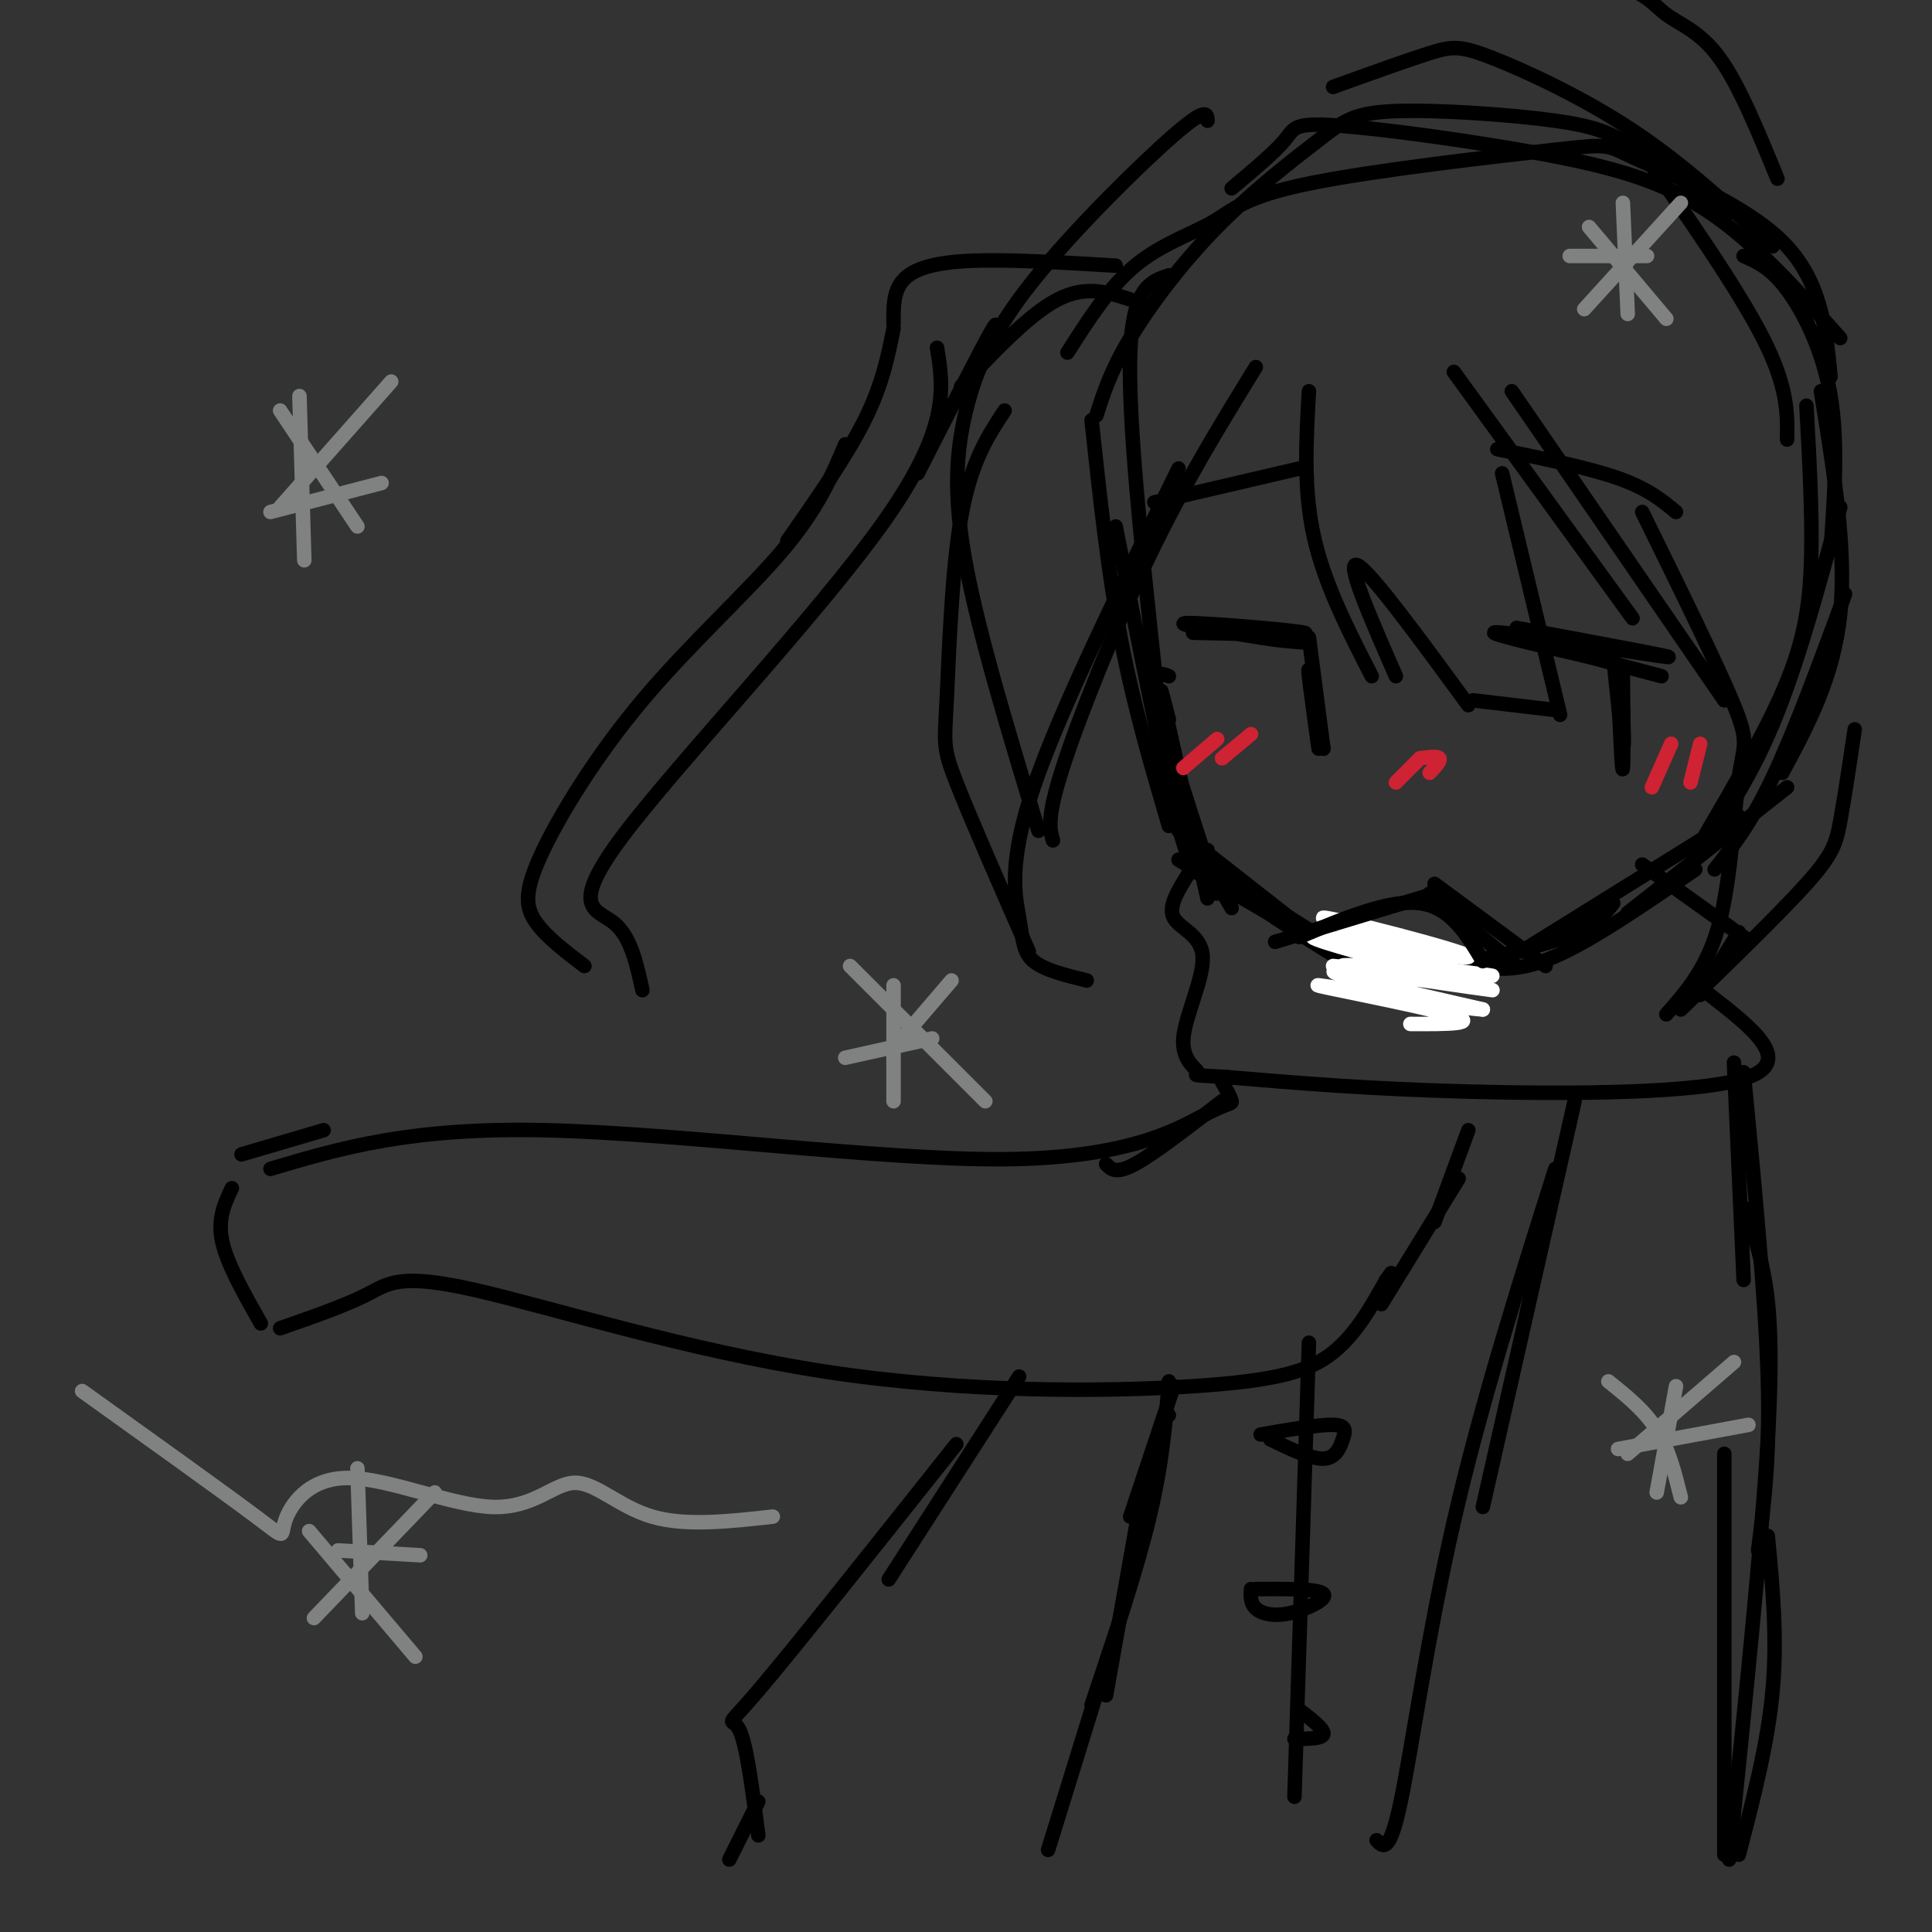 <svg viewBox='0 0 400 400' version='1.1' xmlns='http://www.w3.org/2000/svg' xmlns:xlink='http://www.w3.org/1999/xlink'><rect x="0" y="0" width="400" height="400" fill="#333333" stroke="none"/><g fill='none' stroke='rgb(0,0,0)' stroke-width='3' stroke-linecap='round' stroke-linejoin='round'><path d='M381,70c-8.794,-9.820 -17.589,-19.640 -27,-26c-9.411,-6.360 -19.440,-9.262 -34,-12c-14.560,-2.738 -33.651,-5.314 -43,-6c-9.349,-0.686 -8.957,0.518 -11,3c-2.043,2.482 -6.522,6.241 -11,10'/><path d='M221,73c4.318,-6.776 8.637,-13.553 14,-18c5.363,-4.447 11.772,-6.565 16,-9c4.228,-2.435 6.277,-5.188 20,-8c13.723,-2.812 39.122,-5.681 51,-7c11.878,-1.319 10.236,-1.086 17,2c6.764,3.086 21.932,9.025 30,17c8.068,7.975 9.034,17.988 10,28'/><path d='M358,44c-7.013,-4.897 -14.025,-9.793 -19,-13c-4.975,-3.207 -7.912,-4.724 -17,-6c-9.088,-1.276 -24.327,-2.312 -33,-2c-8.673,0.312 -10.778,1.970 -16,6c-5.222,4.030 -13.560,10.431 -21,18c-7.440,7.569 -13.983,16.305 -18,23c-4.017,6.695 -5.509,11.347 -7,16'/><path d='M242,57c-3.750,1.250 -7.500,2.500 -8,16c-0.500,13.500 2.250,39.250 5,65'/><path d='M226,87c1.667,15.500 3.333,31.000 6,45c2.667,14.000 6.333,26.500 10,39'/><path d='M231,109c4.917,25.083 9.833,50.167 13,62c3.167,11.833 4.583,10.417 6,9'/><path d='M242,140c-1.833,-0.750 -3.667,-1.500 -2,6c1.667,7.500 6.833,23.250 12,39'/><path d='M242,149c-1.167,-4.583 -2.333,-9.167 -1,-3c1.333,6.167 5.167,23.083 9,40'/><path d='M244,169c0.000,0.000 11.000,19.000 11,19'/><path d='M251,180c0.000,0.000 24.000,15.000 24,15'/><path d='M244,172c0.000,0.000 37.000,29.000 37,29'/><path d='M250,176c-3.067,-0.467 -6.133,-0.933 0,4c6.133,4.933 21.467,15.267 30,20c8.533,4.733 10.267,3.867 12,3'/><path d='M244,178c12.083,7.333 24.167,14.667 34,19c9.833,4.333 17.417,5.667 25,7'/><path d='M296,201c10.833,-2.333 21.667,-4.667 28,-7c6.333,-2.333 8.167,-4.667 10,-7'/><path d='M305,200c4.667,0.667 9.333,1.333 17,-2c7.667,-3.333 18.333,-10.667 29,-18'/><path d='M315,197c0.000,0.000 45.000,-28.000 45,-28'/><path d='M337,189c0.000,0.000 33.000,-26.000 33,-26'/><path d='M355,180c3.750,-4.750 7.500,-9.500 12,-19c4.500,-9.500 9.750,-23.750 15,-38'/><path d='M350,179c5.917,-8.333 11.833,-16.667 17,-29c5.167,-12.333 9.583,-28.667 14,-45'/><path d='M353,173c6.600,-11.311 13.200,-22.622 17,-32c3.800,-9.378 4.800,-16.822 5,-26c0.200,-9.178 -0.400,-20.089 -1,-31'/></g>
<g fill='none' stroke='rgb(255,255,255)' stroke-width='3' stroke-linecap='round' stroke-linejoin='round'><path d='M276,200c14.258,1.415 28.517,2.829 24,0c-4.517,-2.829 -27.809,-9.903 -26,-10c1.809,-0.097 28.718,6.781 30,8c1.282,1.219 -23.062,-3.223 -30,-4c-6.938,-0.777 3.531,2.112 14,5'/><path d='M288,199c9.182,1.679 25.137,3.378 20,3c-5.137,-0.378 -31.367,-2.833 -30,-2c1.367,0.833 30.329,4.955 31,5c0.671,0.045 -26.951,-3.987 -32,-4c-5.049,-0.013 12.476,3.994 30,8'/><path d='M307,209c-4.750,-0.226 -31.625,-4.792 -34,-5c-2.375,-0.208 19.750,3.940 27,6c7.250,2.060 -0.375,2.030 -8,2'/></g>
<g fill='none' stroke='rgb(0,0,0)' stroke-width='3' stroke-linecap='round' stroke-linejoin='round'><path d='M264,195c0.000,0.000 33.000,-10.000 33,-10'/><path d='M269,194c9.333,-3.917 18.667,-7.833 25,-7c6.333,0.833 9.667,6.417 13,12'/><path d='M296,185c0.000,0.000 18.000,15.000 18,15'/><path d='M297,183c0.000,0.000 23.000,17.000 23,17'/><path d='M340,179c0.000,0.000 21.000,15.000 21,15'/><path d='M360,193c0.000,0.000 -8.000,13.000 -8,13'/><path d='M354,206c8.711,6.778 17.422,13.556 8,17c-9.422,3.444 -36.978,3.556 -58,3c-21.022,-0.556 -35.511,-1.778 -50,-3'/><path d='M254,223c-8.819,-0.515 -5.866,-0.304 -6,-1c-0.134,-0.696 -3.356,-2.300 -3,-7c0.356,-4.700 4.288,-12.496 4,-17c-0.288,-4.504 -4.797,-5.715 -6,-8c-1.203,-2.285 0.898,-5.642 3,-9'/><path d='M246,181c0.833,-1.667 1.417,-1.333 2,-1'/><path d='M253,228c-7.000,5.417 -14.000,10.833 -18,13c-4.000,2.167 -5.000,1.083 -6,0'/><path d='M253,224c0.949,1.684 1.898,3.368 2,4c0.102,0.632 -0.643,0.211 -6,3c-5.357,2.789 -15.327,8.789 -41,9c-25.673,0.211 -67.049,-5.368 -95,-6c-27.951,-0.632 -42.475,3.684 -57,8'/><path d='M48,246c-1.500,3.167 -3.000,6.333 -2,11c1.000,4.667 4.500,10.833 8,17'/><path d='M58,275c6.771,-2.362 13.543,-4.725 18,-7c4.457,-2.275 6.600,-4.463 22,-1c15.400,3.463 44.056,12.578 73,17c28.944,4.422 58.177,4.152 76,3c17.823,-1.152 24.235,-3.186 29,-7c4.765,-3.814 7.882,-9.407 11,-15'/><path d='M287,265c1.833,-2.500 0.917,-1.250 0,0'/><path d='M286,270c0.000,0.000 16.000,-26.000 16,-26'/><path d='M297,253c0.000,0.000 7.000,-19.000 7,-19'/><path d='M314,130c17.267,3.200 34.533,6.400 31,6c-3.533,-0.400 -27.867,-4.400 -34,-5c-6.133,-0.600 5.933,2.200 18,5'/><path d='M329,136c5.500,1.500 10.250,2.750 15,4'/><path d='M334,136c0.833,8.083 1.667,16.167 2,18c0.333,1.833 0.167,-2.583 0,-7'/><path d='M336,147c-0.012,-4.000 -0.042,-10.500 0,-7c0.042,3.500 0.155,17.000 0,19c-0.155,2.000 -0.577,-7.500 -1,-17'/><path d='M247,131c12.711,0.289 25.422,0.578 23,0c-2.422,-0.578 -19.978,-2.022 -24,-2c-4.022,0.022 5.489,1.511 15,3'/><path d='M261,132c4.000,0.667 6.500,0.833 9,1'/><path d='M271,132c0.000,0.000 3.000,23.000 3,23'/><path d='M274,155c-0.289,-0.689 -2.511,-13.911 -3,-16c-0.489,-2.089 0.756,6.956 2,16'/><path d='M310,93c9.417,1.917 18.833,3.833 25,6c6.167,2.167 9.083,4.583 12,7'/><path d='M269,97c0.000,0.000 -30.000,7.000 -30,7'/></g>
<g fill='none' stroke='rgb(207,34,51)' stroke-width='3' stroke-linecap='round' stroke-linejoin='round'><path d='M294,157c0.000,0.000 -5.000,5.000 -5,5'/><path d='M294,157c1.833,-0.250 3.667,-0.500 4,0c0.333,0.500 -0.833,1.750 -2,3'/><path d='M252,153c0.000,0.000 -7.000,6.000 -7,6'/><path d='M259,152c0.000,0.000 -6.000,5.000 -6,5'/><path d='M346,154c0.000,0.000 -4.000,9.000 -4,9'/><path d='M352,154c0.000,0.000 -2.000,8.000 -2,8'/></g>
<g fill='none' stroke='rgb(0,0,0)' stroke-width='3' stroke-linecap='round' stroke-linejoin='round'><path d='M271,81c-0.583,10.083 -1.167,20.167 1,30c2.167,9.833 7.083,19.417 12,29'/><path d='M289,140c-5.250,-12.000 -10.500,-24.000 -8,-23c2.500,1.000 12.750,15.000 23,29'/><path d='M305,145c0.000,0.000 17.000,2.000 17,2'/><path d='M323,148c0.000,0.000 -12.000,-50.000 -12,-50'/><path d='M301,77c0.000,0.000 37.000,51.000 37,51'/><path d='M313,81c0.000,0.000 44.000,64.000 44,64'/><path d='M340,106c7.863,15.988 15.726,31.976 19,40c3.274,8.024 1.958,8.083 1,15c-0.958,6.917 -1.560,20.690 -4,30c-2.440,9.310 -6.720,14.155 -11,19'/><path d='M348,209c10.267,-9.956 20.533,-19.911 26,-26c5.467,-6.089 6.133,-8.311 7,-13c0.867,-4.689 1.933,-11.844 3,-19'/><path d='M260,76c-7.333,11.911 -14.667,23.822 -22,39c-7.333,15.178 -14.667,33.622 -18,44c-3.333,10.378 -2.667,12.689 -2,15'/><path d='M244,97c-12.315,25.083 -24.631,50.167 -30,66c-5.369,15.833 -3.792,22.417 -3,27c0.792,4.583 0.798,7.167 3,9c2.202,1.833 6.601,2.917 11,4'/><path d='M213,197c-6.077,-13.869 -12.155,-27.738 -15,-35c-2.845,-7.262 -2.458,-7.917 -2,-17c0.458,-9.083 0.988,-26.595 3,-38c2.012,-11.405 5.506,-16.702 9,-22'/><path d='M215,172c-6.136,-20.206 -12.271,-40.411 -15,-55c-2.729,-14.589 -2.051,-23.560 0,-32c2.051,-8.440 5.475,-16.349 14,-27c8.525,-10.651 22.150,-24.043 29,-30c6.850,-5.957 6.925,-4.478 7,-3'/><path d='M231,55c-11.156,-0.667 -22.311,-1.333 -30,-1c-7.689,0.333 -11.911,1.667 -14,4c-2.089,2.333 -2.044,5.667 -2,9'/><path d='M185,68c-1.167,5.833 -2.333,11.667 -6,19c-3.667,7.333 -9.833,16.167 -16,25'/><path d='M175,92c-2.823,6.660 -5.646,13.321 -13,22c-7.354,8.679 -19.239,19.378 -29,31c-9.761,11.622 -17.397,24.167 -21,32c-3.603,7.833 -3.172,10.952 -1,14c2.172,3.048 6.086,6.024 10,9'/><path d='M133,205c-1.220,-5.601 -2.440,-11.202 -6,-14c-3.560,-2.798 -9.458,-2.792 2,-18c11.458,-15.208 40.274,-45.631 54,-65c13.726,-19.369 12.363,-27.685 11,-36'/><path d='M276,18c7.673,-2.768 15.345,-5.536 20,-7c4.655,-1.464 6.292,-1.625 13,1c6.708,2.625 18.488,8.036 29,15c10.512,6.964 19.756,15.482 29,24'/><path d='M305,-2c11.268,-0.982 22.536,-1.964 29,-1c6.464,0.964 8.125,3.875 11,6c2.875,2.125 6.964,3.464 11,9c4.036,5.536 8.018,15.268 12,25'/><path d='M339,30c10.417,14.917 20.833,29.833 26,40c5.167,10.167 5.083,15.583 5,21'/><path d='M359,220c0.000,0.000 2.000,45.000 2,45'/><path d='M361,222c2.250,23.250 4.500,46.500 5,63c0.500,16.500 -0.750,26.250 -2,36'/><path d='M361,250c1.400,3.533 2.800,7.067 4,13c1.200,5.933 2.200,14.267 1,35c-1.200,20.733 -4.600,53.867 -8,87'/><path d='M366,318c1.000,10.500 2.000,21.000 1,32c-1.000,11.000 -4.000,22.500 -7,34'/><path d='M242,293c0.000,0.000 0.000,0.000 0,0'/><path d='M243,287c0.000,0.000 -9.000,27.000 -9,27'/><path d='M242,286c-0.667,8.417 -1.333,16.833 -4,28c-2.667,11.167 -7.333,25.083 -12,39'/><path d='M237,306c0.000,0.000 -8.000,45.000 -8,45'/><path d='M326,228c0.000,0.000 -19.000,84.000 -19,84'/><path d='M322,242c-7.756,24.556 -15.511,49.111 -21,73c-5.489,23.889 -8.711,47.111 -11,58c-2.289,10.889 -3.644,9.444 -5,8'/><path d='M357,301c0.000,0.000 0.000,83.000 0,83'/><path d='M211,285c0.000,0.000 -27.000,42.000 -27,42'/><path d='M198,299c-16.778,21.133 -33.556,42.267 -41,51c-7.444,8.733 -5.556,5.067 -4,8c1.556,2.933 2.778,12.467 4,22'/><path d='M157,373c0.000,0.000 -6.000,12.000 -6,12'/><path d='M230,341c0.000,0.000 -13.000,42.000 -13,42'/><path d='M271,278c0.000,0.000 -3.000,94.000 -3,94'/><path d='M261,297c6.060,-1.042 12.119,-2.083 15,-2c2.881,0.083 2.583,1.292 2,3c-0.583,1.708 -1.452,3.917 -4,4c-2.548,0.083 -6.774,-1.958 -11,-4'/><path d='M260,329c6.506,-0.036 13.012,-0.071 14,1c0.988,1.071 -3.542,3.250 -7,4c-3.458,0.750 -5.845,0.071 -7,-1c-1.155,-1.071 -1.077,-2.536 -1,-4'/><path d='M269,354c2.583,2.000 5.167,4.000 5,5c-0.167,1.000 -3.083,1.000 -6,1'/><path d='M50,239c0.000,0.000 17.000,-5.000 17,-5'/></g>
<g fill='none' stroke='rgb(128,130,130)' stroke-width='3' stroke-linecap='round' stroke-linejoin='round'><path d='M17,288c14.717,10.539 29.434,21.078 36,26c6.566,4.922 4.980,4.228 6,1c1.020,-3.228 4.646,-8.989 13,-9c8.354,-0.011 21.435,5.729 30,6c8.565,0.271 12.614,-4.927 17,-5c4.386,-0.073 9.110,4.979 16,7c6.890,2.021 15.945,1.010 25,0'/><path d='M62,82c0.000,0.000 1.000,34.000 1,34'/><path d='M56,106c0.000,0.000 23.000,-6.000 23,-6'/><path d='M81,79c0.000,0.000 -23.000,26.000 -23,26'/><path d='M58,85c0.000,0.000 16.000,24.000 16,24'/><path d='M185,204c0.000,0.000 0.000,24.000 0,24'/><path d='M175,219c0.000,0.000 18.000,-4.000 18,-4'/><path d='M197,203c0.000,0.000 -12.000,14.000 -12,14'/><path d='M176,200c0.000,0.000 28.000,28.000 28,28'/><path d='M74,304c0.000,0.000 1.000,30.000 1,30'/><path d='M70,321c0.000,0.000 17.000,1.000 17,1'/><path d='M90,309c0.000,0.000 -25.000,26.000 -25,26'/><path d='M64,317c0.000,0.000 22.000,26.000 22,26'/><path d='M336,42c0.000,0.000 1.000,23.000 1,23'/><path d='M325,53c0.000,0.000 16.000,0.000 16,0'/><path d='M348,42c0.000,0.000 -20.000,22.000 -20,22'/><path d='M329,47c0.000,0.000 16.000,19.000 16,19'/><path d='M347,287c0.000,0.000 -4.000,22.000 -4,22'/><path d='M335,300c0.000,0.000 27.000,-5.000 27,-5'/><path d='M359,282c0.000,0.000 -22.000,19.000 -22,19'/><path d='M333,286c3.750,3.000 7.500,6.000 10,10c2.500,4.000 3.750,9.000 5,14'/></g>
<g fill='none' stroke='rgb(0,0,0)' stroke-width='3' stroke-linecap='round' stroke-linejoin='round'><path d='M361,53c2.800,1.222 5.600,2.444 9,7c3.400,4.556 7.400,12.444 9,22c1.600,9.556 0.800,20.778 0,32'/><path d='M377,81c2.667,16.417 5.333,32.833 4,46c-1.333,13.167 -6.667,23.083 -12,33'/><path d='M190,98c6.333,-12.417 12.667,-24.833 15,-29c2.333,-4.167 0.667,-0.083 -1,4'/><path d='M199,80c7.083,-7.500 14.167,-15.000 20,-18c5.833,-3.000 10.417,-1.500 15,0'/></g>
</svg>
